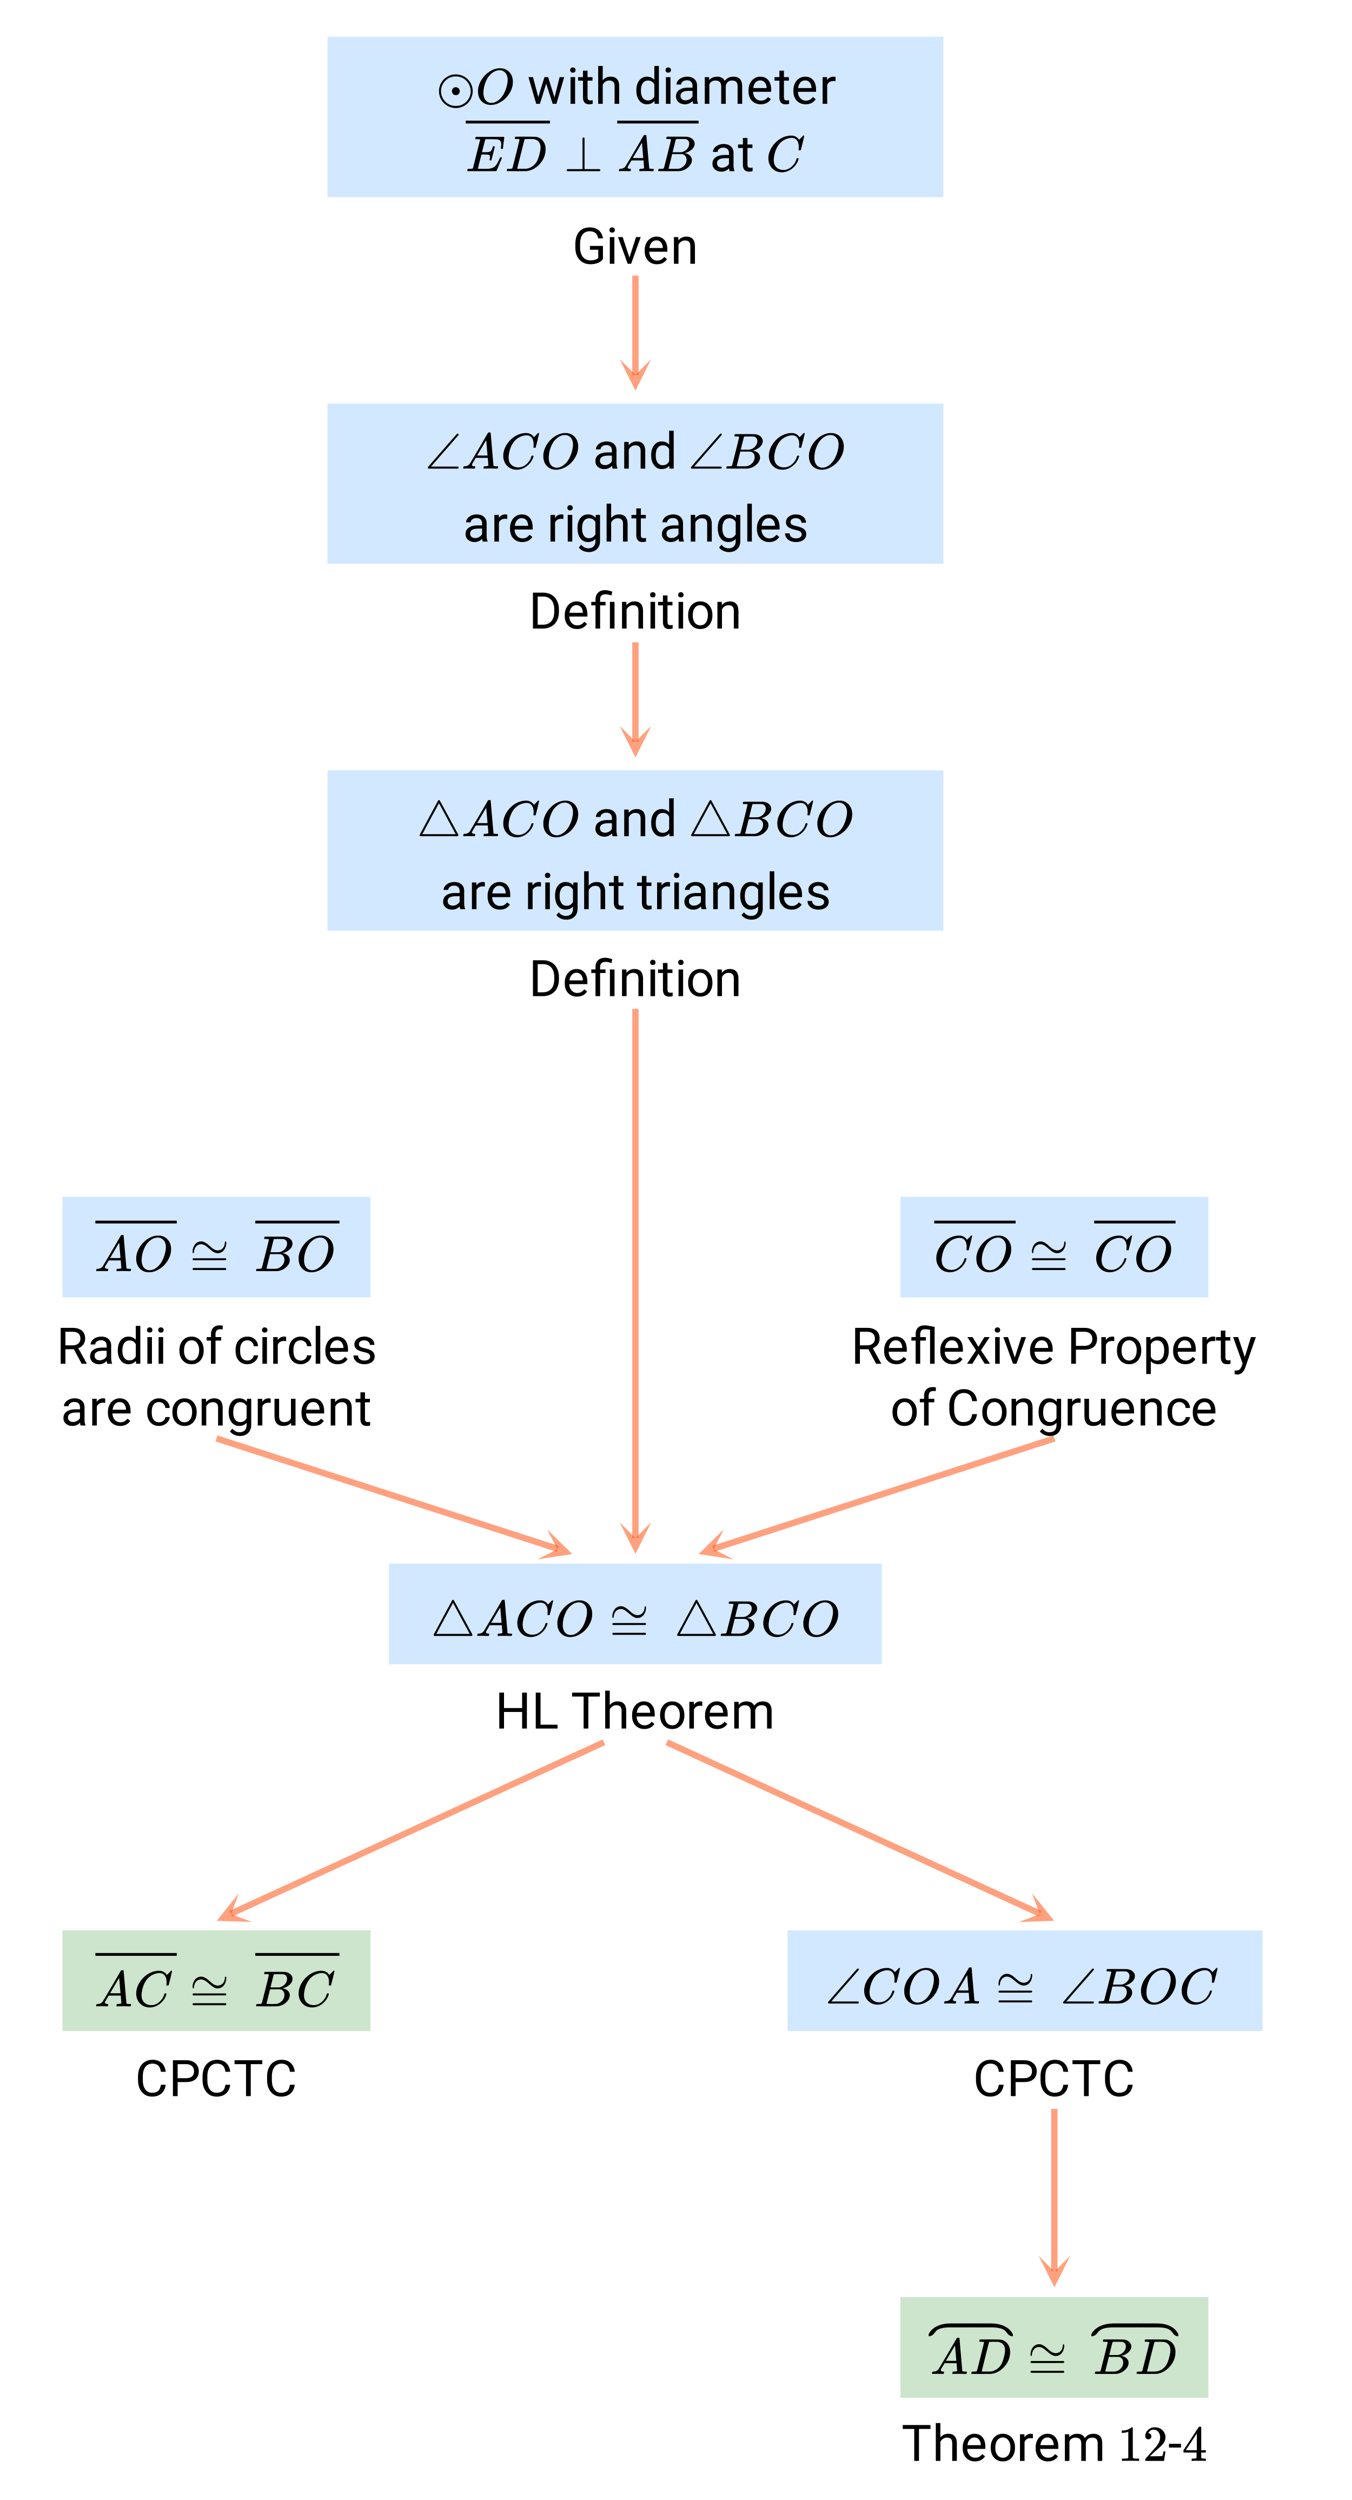 <svg xmlns="http://www.w3.org/2000/svg" xmlns:xlink="http://www.w3.org/1999/xlink" width="482.56" height="892.16" viewBox="0 0 361.92 669.12"><defs><symbol overflow="visible" id="o"><path d="M2.047-6.563c.926-.875 1.973-1.312 3.14-1.312 1.27 0 2.36.438 3.266 1.313.875.937 1.313 2 1.313 3.187 0 .2-.012.36-.032.484a4.658 4.658 0 0 1-1.28 2.688A4.717 4.717 0 0 1 6.593.922 4.576 4.576 0 0 1 3.204.64a4.9 4.9 0 0 1-1.157-.844C1.18-1.117.75-2.176.75-3.375c0-.258.004-.422.016-.484a4.654 4.654 0 0 1 1.28-2.704zm3.719-.734a4.6 4.6 0 0 0-.61-.031c-.261 0-.496.023-.703.062-.937.2-1.703.668-2.297 1.407a3.815 3.815 0 0 0-.875 2.484c0 .563.114 1.102.344 1.61A3.929 3.929 0 0 0 4.453.5a5.15 5.15 0 0 0 1.594 0A3.861 3.861 0 0 0 8.359-.907c.57-.707.86-1.531.86-2.469 0-.32-.043-.648-.125-.984a3.914 3.914 0 0 0-.985-1.766c-.617-.656-1.398-1.047-2.343-1.172zM4.203-3.375c0-.27.082-.504.25-.703.176-.195.379-.317.61-.36h.093c.063-.007.11-.015.14-.015.302.043.54.156.72.344.187.187.28.433.28.734 0 .305-.1.555-.296.75-.188.2-.438.297-.75.297-.45 0-.766-.203-.953-.61a.963.963 0 0 1-.094-.437zm0 0"/></symbol><symbol overflow="visible" id="A"><path d="M9.563-.547c.132.074.203.168.203.281 0 .106-.07.196-.204.266H.954C.816-.082.75-.172.75-.266c0-.101.066-.195.203-.28h4.031v-8.267c.094-.144.192-.218.297-.218.102.011.188.078.25.203v8.281zm0 0"/></symbol><symbol overflow="visible" id="J"><path d="M.953 0C.816-.082.75-.172.75-.266c0-.02.004-.054.016-.109.093-.133 1.394-1.633 3.906-4.5C7.254-7.844 8.57-9.332 8.625-9.344a.385.385 0 0 1 .125-.031c.07 0 .129.027.172.078.05.043.078.106.078.188a.291.291 0 0 1-.047.156s-.164.183-.484.547c-.313.367-.778.902-1.39 1.61-.618.71-1.22 1.398-1.813 2.062L1.625-.547h7.203c.113.086.172.18.172.281 0 .118-.07.204-.203.266zm0 0"/></symbol><symbol overflow="visible" id="Q"><path d="M11.188-.266c0 .118-.063.204-.188.266H1.016C.867-.082.796-.172.796-.266c0-.039.016-.086.048-.14C.864-.47 1.688-2 3.313-5 4.937-8.008 5.758-9.531 5.78-9.563c.04-.07.114-.109.219-.109.063 0 .113.016.156.047.032.023.88 1.574 2.547 4.656l2.485 4.61zm-.72-.28c0-.009-.745-1.391-2.234-4.141C6.754-7.446 6.008-8.829 6-8.829c-.012 0-.762 1.383-2.25 4.14L1.531-.546zm0 0"/></symbol><symbol overflow="visible" id="R"><path d="M.938-4.797c-.125 0-.188-.148-.188-.453v-.234c.07-.664.285-1.22.64-1.657a2.07 2.07 0 0 1 1.329-.796c.094-.008.187-.016.281-.016.164 0 .305.012.422.031.226.055.46.149.703.281.25.137.445.266.594.391.144.117.351.293.625.531.476.43.828.703 1.047.828.375.22.738.329 1.093.329.395 0 .75-.11 1.063-.329.238-.175.437-.414.594-.718.156-.313.234-.63.234-.954 0-.113.02-.207.063-.28.039-.071.082-.11.124-.11.133 0 .204.148.204.437 0 .168-.024.34-.063.516-.074.45-.23.855-.469 1.219-.242.355-.527.61-.859.765a1.737 1.737 0 0 1-.781.204h-.11c-.25 0-.476-.036-.671-.11-.418-.144-.97-.52-1.657-1.125-.48-.414-.828-.687-1.047-.812-.375-.227-.742-.344-1.093-.344-.399 0-.75.117-1.063.344-.492.406-.766.953-.828 1.64-.023.282-.086.422-.188.422zM.75-3.187c0-.114.066-.204.203-.266h8.61c.132.062.203.152.203.265 0 .094-.07.18-.204.25l-4.296.016H.969C.82-2.96.75-3.05.75-3.187zm0 2.624c0-.132.07-.226.219-.28h8.594c.007.011.03.03.062.062.031.023.05.039.063.047.019.011.035.03.046.062a.21.21 0 0 1 .032.11c0 .105-.07.195-.204.265H.954C.816-.359.75-.445.75-.563zm0 0"/></symbol><symbol overflow="visible" id="aj"><path d="M5.625 0c-.156-.031-.875-.047-2.156-.047-1.262 0-1.965.016-2.11.047h-.171v-.625h.359c.52 0 .851-.008 1-.031.07-.008.18-.067.328-.172v-6.984a.469.469 0 0 0-.11.046 4.028 4.028 0 0 1-1.39.25h-.25v-.625h.25c.758-.02 1.39-.191 1.89-.515.165-.082.305-.18.422-.297.02-.031.07-.047.157-.047a.36.36 0 0 1 .234.078v4.047l.016 4.047c.133.137.426.203.875.203h.797V0zm0 0"/></symbol><symbol overflow="visible" id="ak"><path d="M1.484-5.797c-.25 0-.449-.078-.593-.234a.872.872 0 0 1-.22-.61c0-.644.243-1.195.735-1.656A2.493 2.493 0 0 1 3.172-9c.781 0 1.422.21 1.922.625.508.418.828.965.953 1.64.008.169.016.32.016.454 0 .523-.157 1.011-.47 1.468-.25.375-.761.899-1.53 1.563-.325.273-.774.684-1.344 1.234l-.797.766h1.031c1.406 0 2.156-.02 2.25-.063.031-.007.078-.101.14-.28.032-.102.095-.41.188-.923v-.03h.532v.03l-.375 2.47V0H.671v-.25c0-.188.008-.29.031-.313.008-.007.39-.44 1.14-1.296.977-1.082 1.61-1.801 1.891-2.157.602-.82.907-1.57.907-2.25 0-.593-.157-1.086-.47-1.484-.312-.406-.75-.61-1.312-.61-.523 0-.945.235-1.265.704-.024.031-.047.078-.078.14a.274.274 0 0 0-.047.079c0 .011.023.015.078.015.219 0 .394.086.531.25a.801.801 0 0 1 .219.563c0 .23-.074.421-.219.578-.148.156-.344.234-.594.234zm0 0"/></symbol><symbol overflow="visible" id="am"><path d="M6.25 0c-.125-.031-.71-.047-1.75-.047-1.086 0-1.688.016-1.813.047h-.124v-.625h.421c.383-.008.625-.031.72-.063a.233.233 0 0 0 .155-.14c.008-.008.016-.25.016-.719v-.687h-3.5v-.625l2.047-3.11c1.375-2.093 2.07-3.144 2.094-3.156.02-.02.113-.031.28-.031h.25l.079.094v6.203h1.234v.625H5.125v1.343a.25.25 0 0 0 .078.157c.07.062.328.101.766.109h.39V0zM3.953-2.86v-4.5L1-2.86zm0 0"/></symbol><symbol overflow="visible" id="p"><path d="M6.203-9.516h.234c.344 0 .555.008.641.016.883.125 1.594.516 2.125 1.172.531.648.797 1.465.797 2.453 0 1.21-.39 2.36-1.172 3.453A6.267 6.267 0 0 1 6.953-.625c-.937.617-1.887.922-2.844.922-.968 0-1.773-.305-2.406-.922C1.016-1.289.672-2.18.672-3.297c0-.312.004-.515.015-.61.165-1.226.688-2.363 1.563-3.405.258-.29.531-.563.813-.813 1-.82 2.046-1.285 3.14-1.39zM8.61-6.437c0-.676-.156-1.235-.468-1.672a2.043 2.043 0 0 0-1.282-.844 2.735 2.735 0 0 0-.421-.031c-.188 0-.356.015-.5.046-.563.106-1.09.36-1.579.766-.21.156-.46.402-.75.735-.418.53-.773 1.214-1.062 2.046a7.699 7.699 0 0 0-.422 2.47c0 .648.125 1.198.375 1.655.258.45.617.75 1.078.907.238.074.461.109.672.109.54 0 1.078-.172 1.61-.516 1.07-.707 1.859-1.863 2.359-3.468.258-.852.39-1.586.39-2.204zm0 0"/></symbol><symbol overflow="visible" id="B"><path d="M9.438-6.078c0-.094.007-.274.03-.547.032-.27.048-.441.048-.516 0-.394-.07-.695-.204-.906-.124-.207-.355-.348-.687-.422-.305-.062-.992-.094-2.063-.094-.773 0-1.171.008-1.203.016-.074.031-.12.078-.14.14-.012.032-.157.59-.438 1.673a61.232 61.232 0 0 0-.406 1.64c.207.012.426.016.656.016h.125c.582 0 1-.035 1.25-.11.258-.082.461-.285.61-.609.05-.101.117-.297.203-.578a.433.433 0 0 0 .015-.11c.008-.038.016-.066.016-.077.008-.008.016-.024.016-.047a.047.047 0 0 1 .046-.032.392.392 0 0 1 .094-.015h.219c.031 0 .055.008.078.015.02.012.031.024.031.032.008 0 .02.011.032.03a.09.09 0 0 0 .03.048L7.36-4.75c-.304 1.2-.468 1.809-.5 1.828-.023.031-.093.047-.218.047-.118 0-.184-.016-.204-.047-.054-.02-.058-.129-.015-.328.062-.227.094-.43.094-.61 0-.257-.09-.425-.266-.5-.168-.062-.61-.093-1.328-.093h-.703c-.055.187-.227.855-.516 2a93.385 93.385 0 0 0-.422 1.75c0 .031.051.055.156.062.102 0 .461.008 1.079.016.843 0 1.398-.008 1.671-.031.282-.02.551-.078.813-.172a2.34 2.34 0 0 0 1.094-.75c.3-.363.625-.957.969-1.781.082-.196.132-.301.156-.313.031-.02.097-.031.203-.031.101 0 .172.012.203.031.05.031.078.078.078.14-.95 2.294-1.445 3.462-1.484 3.5-.031.024-1.32.032-3.86.032H.938C.613-.008.453-.031.453-.063v-.015a.187.187 0 0 1-.031-.078c0-.008.008-.07.031-.188.04-.133.078-.21.11-.234.039-.031.144-.047.312-.047.25 0 .52-.008.813-.031a.41.41 0 0 0 .265-.172c.008-.04.328-1.305.953-3.797.633-2.488.953-3.75.953-3.781 0-.063-.023-.094-.062-.094-.074-.031-.313-.05-.719-.063h-.422a.535.535 0 0 1-.094-.124c0-.02.016-.094.047-.22.032-.163.079-.257.141-.28h7.484c.063.062.094.109.094.14 0 .055-.062.563-.187 1.531-.118.97-.172 1.461-.172 1.47-.024.062-.117.093-.281.093H9.53c-.062-.05-.094-.094-.094-.125zm0 0"/></symbol><symbol overflow="visible" id="C"><path d="M3.875-8.484c0-.008-.008-.02-.016-.032 0-.02-.011-.03-.03-.03-.024-.009-.044-.017-.063-.017a.156.156 0 0 0-.079-.015.392.392 0 0 0-.093-.016h-.219a.582.582 0 0 0-.14-.015h-.126c-.304 0-.468-.032-.5-.094-.011-.031 0-.11.032-.235.039-.164.078-.257.109-.28.02-.009.922-.016 2.703-.016 1.5.011 2.336.023 2.516.03.187 0 .367.024.547.063a2.88 2.88 0 0 1 1.703 1.125c.426.586.64 1.313.64 2.188 0 .45-.058.89-.171 1.328-.25 1.023-.778 1.945-1.579 2.766C8.203-.797 7.164-.234 6-.047l-.188.031L3.188 0h-1.5C.883 0 .478-.02.47-.063v-.015a.32.32 0 0 1-.016-.078c0-.008.008-.07.031-.188.04-.133.079-.21.11-.234.039-.031.144-.047.312-.047.239 0 .508-.008.813-.031.125-.031.207-.086.25-.172.031-.031.351-1.281.968-3.75.626-2.469.938-3.77.938-3.906zM9.5-6.344c0-.664-.18-1.191-.531-1.578-.344-.383-.836-.61-1.469-.672H6.906c-.156-.008-.304-.015-.437-.015-.137 0-.282.007-.438.015H5.453c-.117.012-.195.055-.234.125-.024.031-.356 1.328-1 3.89-.637 2.556-.953 3.845-.953 3.876 0 .031.05.055.156.062h1.031c.738 0 1.149-.004 1.234-.015A3.767 3.767 0 0 0 7.86-1.734c.32-.32.582-.696.782-1.125.207-.438.398-1.008.578-1.72.187-.718.281-1.304.281-1.765zm0 0"/></symbol><symbol overflow="visible" id="D"><path d="M8.797-6.5c0-.75-.168-1.336-.5-1.766-.324-.425-.793-.64-1.406-.64-.48 0-.996.117-1.547.344-.98.406-1.746 1.105-2.297 2.093-.492.875-.797 1.903-.922 3.078A2.994 2.994 0 0 0 2.109-3c0 1.031.344 1.773 1.032 2.219.425.304.957.453 1.593.453.344 0 .72-.07 1.125-.219.532-.219 1.008-.57 1.438-1.062.437-.5.734-1.047.89-1.641.04-.113.07-.176.094-.188.02-.019.086-.03.203-.03.188 0 .282.038.282.109 0 .011-.008.054-.016.125-.219.804-.656 1.527-1.313 2.171C6.79-.425 6.063-.016 5.25.173a3.682 3.682 0 0 1-.938.125C3.382.297 2.603.03 1.97-.5A3.568 3.568 0 0 1 .766-2.531a3.733 3.733 0 0 1-.094-.875c0-1.082.336-2.133 1.015-3.156a7.267 7.267 0 0 1 1.5-1.641 6.098 6.098 0 0 1 1.97-1.063c.53-.164 1.019-.25 1.468-.25.32 0 .508.008.563.016.539.094 1 .32 1.375.672.007.023.039.07.093.14.063.075.11.137.14.188.04.055.067.078.079.078.031 0 .156-.113.375-.344.063-.062.129-.125.203-.187.07-.07.14-.145.203-.219.07-.082.117-.133.14-.156L10-9.531h.078c.125 0 .188.031.188.094 0 .042-.141.664-.422 1.859-.324 1.25-.485 1.883-.485 1.89a.239.239 0 0 1-.078.094.858.858 0 0 1-.234.016h-.219c-.043-.05-.07-.082-.078-.094 0-.008.004-.086.016-.234.02-.176.03-.375.03-.594zm0 0"/></symbol><symbol overflow="visible" id="E"><path d="M.563 0C.5-.063.469-.11.469-.14c0-.04.015-.118.047-.235.03-.113.054-.18.078-.203l.062-.047h.188c.625-.02 1.082-.242 1.375-.672.05-.05.867-1.426 2.453-4.125a452.572 452.572 0 0 0 2.39-4.094c.051-.082.098-.129.141-.14.04-.008.14-.016.297-.016h.234c.051.074.079.117.079.125l.375 4.375c.25 2.906.382 4.375.406 4.406.039.094.332.141.875.141.101 0 .176.008.219.016.039 0 .07.011.093.03.02.024.031.056.031.095a.983.983 0 0 1-.046.187c-.024.137-.047.219-.079.25C9.665-.016 9.61 0 9.517 0c-.168 0-.438-.004-.813-.016-.367-.007-.664-.015-.89-.015-.844 0-1.399.011-1.657.031h-.172a.365.365 0 0 1-.093-.11c0-.03.015-.113.046-.25.032-.124.055-.195.079-.218l.046-.047h.282c.476-.02.765-.094.86-.219l-.157-2.031H3.828l-.469.781c-.324.543-.492.836-.5.875a.524.524 0 0 0-.046.203c0 .23.207.36.624.391.165 0 .25.047.25.14a.915.915 0 0 1-.03.188.754.754 0 0 1-.095.25C3.54-.016 3.485 0 3.392 0c-.157 0-.403-.004-.735-.016-.336-.007-.586-.015-.75-.015C1.27-.031.86-.02.672 0zm6.406-3.516c0-.093-.059-.789-.172-2.093-.106-1.313-.164-1.973-.172-1.985l-.375.578c-.137.243-.418.727-.844 1.454L4.188-3.517l1.39.016c.926 0 1.39-.004 1.39-.016zm0 0"/></symbol><symbol overflow="visible" id="F"><path d="M3.89-8.484c0-.008-.007-.02-.015-.032-.012-.02-.027-.03-.047-.03a.084.084 0 0 0-.047-.017c-.023-.007-.047-.015-.078-.015a.392.392 0 0 0-.094-.016H3.39a.582.582 0 0 0-.14-.015h-.125c-.219 0-.355-.004-.406-.016a.091.091 0 0 1-.078-.078c-.024-.031-.016-.113.015-.25.04-.156.078-.242.11-.266.007-.008.597-.015 1.765-.015 2.332 0 3.563.011 3.688.03.625.095 1.11.31 1.453.642.363.343.547.746.547 1.203 0 .324-.086.632-.25.921-.211.368-.531.696-.969.985-.43.293-.883.492-1.36.594l-.14.03c.594.087 1.07.294 1.438.626.363.336.546.75.546 1.25 0 .648-.296 1.25-.89 1.812A3.925 3.925 0 0 1 6.125-.016C6.062-.004 5.109 0 3.265 0 1.462 0 .552-.008.532-.031.488-.051.47-.086.47-.141c0-.062.008-.125.031-.187.04-.164.086-.258.14-.281a.954.954 0 0 1 .204-.016h.078c.238 0 .508-.008.812-.031.125-.031.207-.086.25-.172.032-.031.352-1.281.97-3.75.624-2.469.937-3.77.937-3.906zM8.767-7.36c0-.301-.079-.555-.235-.766a1.131 1.131 0 0 0-.625-.438c-.062-.019-.48-.035-1.25-.046-.18 0-.367.007-.562.015h-.641c-.137.012-.219.043-.25.094-.031.031-.183.602-.453 1.703-.273 1.094-.414 1.672-.422 1.734h1.094c.726 0 1.144-.003 1.25-.015a2.49 2.49 0 0 0 1.047-.438c.332-.226.586-.507.765-.843.188-.332.282-.664.282-1zm-.72 4.265c0-.394-.108-.722-.327-.984a1.279 1.279 0 0 0-.797-.469c-.055-.008-.43-.016-1.125-.016-1.063 0-1.602.008-1.61.016 0 .024-.078.356-.234 1-.156.637-.312 1.266-.469 1.89l-.234.954c0 .031.05.055.156.062.102 0 .469.008 1.094.016.8 0 1.234-.004 1.297-.016.582-.062 1.101-.32 1.562-.78a2.279 2.279 0 0 0 .688-1.673zm0 0"/></symbol><symbol overflow="visible" id="r"><path d="M7.25-1.688L8.625-7.14h1.219L7.766 0h-1L5.03-5.406 3.344 0h-.985L.281-7.14H1.5l1.406 5.343L4.562-7.14h.985zm0 0"/></symbol><symbol overflow="visible" id="s"><path d="M2.25 0H1.031v-7.14H2.25zM.937-9.031c0-.196.055-.364.172-.5.125-.133.301-.203.532-.203.238 0 .421.07.546.203a.716.716 0 0 1 .188.5c0 .199-.063.367-.188.5-.124.125-.308.187-.546.187-.23 0-.407-.062-.532-.187a.728.728 0 0 1-.171-.5zm0 0"/></symbol><symbol overflow="visible" id="t"><path d="M2.578-8.875v1.734h1.328v.938H2.578v4.437c0 .282.055.496.172.641.125.148.328.219.61.219.144 0 .343-.024.593-.078V0a3.824 3.824 0 0 1-.937.125c-.555 0-.97-.16-1.25-.484-.274-.332-.407-.801-.407-1.407v-4.437H.063v-.938h1.296v-1.734zm0 0"/></symbol><symbol overflow="visible" id="u"><path d="M2.14-6.281c.54-.657 1.243-.985 2.11-.985 1.508 0 2.273.852 2.297 2.547V0H5.313v-4.719c0-.52-.118-.898-.344-1.14-.23-.25-.59-.375-1.078-.375a1.8 1.8 0 0 0-1.047.312c-.305.211-.54.484-.703.828V0H.92v-10.14h1.22zm0 0"/></symbol><symbol overflow="visible" id="v"><path d="M.625-3.625c0-1.094.258-1.973.781-2.64.52-.665 1.196-1 2.032-1 .843 0 1.507.28 2 .843v-3.719h1.218V0H5.531L5.47-.766C4.977-.172 4.3.125 3.437.125c-.835 0-1.511-.336-2.03-1.016C.882-1.566.624-2.445.624-3.53zm1.219.14c0 .805.164 1.434.5 1.891.332.461.797.688 1.39.688.77 0 1.336-.348 1.704-1.047v-3.281c-.368-.664-.93-1-1.688-1-.605 0-1.074.234-1.406.703-.336.46-.5 1.14-.5 2.047zm0 0"/></symbol><symbol overflow="visible" id="w"><path d="M5.328 0c-.062-.145-.121-.395-.172-.75-.562.586-1.242.875-2.031.875-.7 0-1.277-.195-1.734-.594C.94-.863.719-1.367.719-1.984c0-.739.281-1.313.844-1.72.57-.413 1.367-.624 2.39-.624h1.188v-.563c0-.425-.133-.765-.391-1.015-.25-.258-.625-.39-1.125-.39-.438 0-.805.116-1.094.343-.293.219-.437.484-.437.797H.859c0-.352.125-.696.375-1.032a2.587 2.587 0 0 1 1.032-.78 3.48 3.48 0 0 1 1.437-.298c.82 0 1.461.211 1.922.625.469.407.71.97.734 1.688v3.281c0 .656.082 1.18.25 1.563V0zM3.312-.938c.376 0 .735-.097 1.079-.296.343-.196.593-.454.75-.766v-1.469h-.954c-1.5 0-2.25.438-2.25 1.313 0 .386.125.687.375.906.258.21.594.313 1 .313zm0 0"/></symbol><symbol overflow="visible" id="x"><path d="M2.078-7.14l.031.796c.52-.613 1.223-.922 2.11-.922 1 0 1.68.383 2.047 1.141.238-.344.546-.617.921-.828.383-.207.836-.313 1.36-.313 1.562 0 2.351.829 2.375 2.485V0H9.703v-4.719c0-.508-.117-.89-.344-1.14-.23-.25-.62-.375-1.171-.375-.461 0-.84.136-1.141.406-.293.273-.465.637-.516 1.094V0H5.313v-4.672c0-1.039-.512-1.562-1.532-1.562-.804 0-1.351.34-1.64 1.015V0H.92v-7.14zm0 0"/></symbol><symbol overflow="visible" id="y"><path d="M3.89.125c-.968 0-1.761-.316-2.374-.953C.91-1.461.609-2.313.609-3.375v-.219c0-.707.133-1.336.407-1.89.27-.563.648-1 1.14-1.313a2.877 2.877 0 0 1 1.578-.469c.926 0 1.645.309 2.157.922.52.606.78 1.477.78 2.61v.515H1.829c.02.7.227 1.266.625 1.703.395.438.895.657 1.5.657.426 0 .79-.086 1.094-.266.3-.176.562-.41.781-.703l.75.578C5.984-.332 5.086.125 3.891.125zm-.156-6.39c-.492 0-.902.183-1.234.546-.336.356-.543.856-.625 1.5h3.578v-.093c-.043-.625-.215-1.102-.516-1.438-.292-.344-.695-.516-1.203-.516zm0 0"/></symbol><symbol overflow="visible" id="z"><path d="M4.375-6.047a3.622 3.622 0 0 0-.594-.047c-.804 0-1.351.344-1.64 1.032V0H.92v-7.14H2.11l.016.827c.406-.632.973-.953 1.703-.953.238 0 .422.028.547.079zm0 0"/></symbol><symbol overflow="visible" id="G"><path d="M8.203-1.266c-.324.47-.777.82-1.36 1.047-.585.227-1.261.344-2.03.344-.782 0-1.481-.18-2.094-.547-.606-.363-1.074-.883-1.406-1.562-.336-.676-.5-1.461-.5-2.36v-.843c0-1.446.332-2.567 1-3.36.675-.789 1.628-1.187 2.859-1.187 1 0 1.8.257 2.406.765.613.512.988 1.235 1.125 2.172H6.938c-.231-1.27-.985-1.906-2.266-1.906-.844 0-1.492.305-1.938.906-.437.594-.656 1.453-.656 2.578v.797c0 1.074.242 1.93.735 2.563.5.636 1.164.953 2 .953.476 0 .894-.051 1.25-.156.351-.102.648-.282.89-.532V-3.75H4.72v-1.031h3.484zm0 0"/></symbol><symbol overflow="visible" id="H"><path d="M3.281-1.656l1.766-5.485h1.25L3.734 0h-.921L.219-7.14h1.25zm0 0"/></symbol><symbol overflow="visible" id="I"><path d="M2.078-7.14l.047.89c.54-.676 1.25-1.016 2.125-1.016 1.508 0 2.273.852 2.297 2.547V0H5.313v-4.719c0-.52-.118-.898-.344-1.14-.23-.25-.59-.375-1.078-.375a1.8 1.8 0 0 0-1.047.312c-.305.211-.54.484-.703.828V0H.92v-7.14zm0 0"/></symbol><symbol overflow="visible" id="K"><path d="M.64-3.625c0-1.113.255-2 .766-2.656.508-.657 1.192-.985 2.047-.985.875 0 1.55.309 2.031.922l.063-.797h1.125v6.97c0 .925-.277 1.655-.828 2.187-.555.53-1.29.796-2.203.796-.524 0-1.028-.109-1.516-.328-.492-.218-.867-.523-1.125-.906l.625-.734c.531.644 1.172.969 1.922.969.594 0 1.055-.168 1.39-.5.333-.336.5-.805.5-1.407v-.625c-.492.563-1.156.844-2 .844-.835 0-1.511-.332-2.03-1C.894-1.551.64-2.469.64-3.625zm1.22.14c0 .805.16 1.434.484 1.891.332.461.797.688 1.39.688.77 0 1.336-.348 1.704-1.047V-5.22C5.063-5.895 4.5-6.234 3.75-6.234c-.594 0-1.059.234-1.39.703-.337.46-.5 1.14-.5 2.047zm0 0"/></symbol><symbol overflow="visible" id="L"><path d="M2.25 0H1.031v-10.14H2.25zm0 0"/></symbol><symbol overflow="visible" id="M"><path d="M5.078-1.89c0-.333-.125-.587-.375-.766-.25-.188-.683-.344-1.297-.469-.617-.133-1.105-.297-1.469-.484-.367-.188-.636-.407-.812-.657-.168-.257-.25-.566-.25-.921 0-.583.242-1.07.734-1.47.5-.405 1.133-.609 1.907-.609.8 0 1.453.211 1.953.625.508.418.765.95.765 1.594H5.016c0-.332-.149-.617-.438-.86-.281-.238-.637-.359-1.062-.359-.45 0-.797.102-1.047.297a.89.89 0 0 0-.375.75c0 .293.113.516.344.672.238.149.66.29 1.265.422.613.137 1.11.297 1.485.484.375.188.648.418.828.688.187.273.28.594.28.969 0 .648-.257 1.164-.765 1.546-.511.376-1.172.563-1.984.563-.574 0-1.078-.102-1.516-.297A2.397 2.397 0 0 1 1-1.016a2.049 2.049 0 0 1-.375-1.187h1.219c.02.418.18.746.484.984.313.242.719.36 1.219.36.469 0 .836-.094 1.11-.282.28-.187.421-.437.421-.75zm0 0"/></symbol><symbol overflow="visible" id="N"><path d="M1.11 0v-9.61h2.718c.832 0 1.57.188 2.219.563A3.65 3.65 0 0 1 7.53-7.469c.352.68.532 1.461.532 2.344v.61c0 .906-.18 1.702-.532 2.39-.343.68-.843 1.2-1.5 1.563-.648.367-1.398.554-2.25.562zm1.265-8.563v7.532h1.344c.976 0 1.738-.301 2.281-.907.54-.613.813-1.484.813-2.609v-.547c0-1.093-.262-1.941-.782-2.547-.511-.601-1.234-.91-2.172-.921zm0 0"/></symbol><symbol overflow="visible" id="O"><path d="M1.328 0v-6.203H.203v-.938h1.125v-.609c0-.79.227-1.41.688-1.86.457-.445 1.101-.671 1.937-.671.488 0 1.11.136 1.86.406l-.204 1.031c-.554-.219-1.078-.328-1.578-.328-.523 0-.898.121-1.125.36-.23.23-.344.578-.344 1.046v.625h1.454v.938H2.562V0zm5.094 0H5.188v-7.14h1.234zm0 0"/></symbol><symbol overflow="visible" id="P"><path d="M.594-3.64c0-.696.133-1.32.406-1.876.281-.562.664-.992 1.156-1.296.489-.301 1.051-.454 1.688-.454.969 0 1.75.34 2.344 1.016.601.668.906 1.559.906 2.672v.094c0 .687-.137 1.308-.407 1.859-.261.555-.64.984-1.14 1.297-.492.305-1.055.453-1.688.453-.968 0-1.757-.332-2.359-1C.895-1.551.594-2.441.594-3.547zm1.234.156c0 .793.18 1.43.547 1.906.375.48.867.719 1.484.719.614 0 1.102-.243 1.47-.735.362-.488.546-1.172.546-2.047 0-.78-.188-1.41-.563-1.89a1.746 1.746 0 0 0-1.468-.735c-.606 0-1.094.243-1.469.72-.367.48-.547 1.167-.547 2.062zm0 0"/></symbol><symbol overflow="visible" id="S"><path d="M4.64-3.89H2.376V0H1.109v-9.61h3.188c1.07 0 1.898.25 2.484.75.582.493.875 1.204.875 2.141 0 .594-.164 1.117-.484 1.563-.324.449-.774.781-1.344 1l2.25 4.078V0h-1.36zM2.376-4.923h1.953c.625 0 1.125-.16 1.5-.484.375-.332.563-.77.563-1.313 0-.593-.18-1.047-.532-1.36-.355-.32-.867-.483-1.53-.483H2.374zm0 0"/></symbol><symbol overflow="visible" id="T"><path d="M1.531 0v-6.203H.391v-.938h1.14v-.734c0-.758.203-1.348.61-1.766.406-.425.984-.64 1.734-.64.281 0 .563.043.844.125l-.078.984c-.211-.039-.43-.062-.657-.062-.398 0-.703.117-.921.343-.211.23-.313.563-.313 1v.75h1.516v.938H2.75V0zm0 0"/></symbol><symbol overflow="visible" id="U"><path d="M3.781-.86c.438 0 .817-.128 1.14-.39.333-.27.516-.602.548-1h1.156a2.279 2.279 0 0 1-.422 1.172 2.78 2.78 0 0 1-1.047.875c-.43.219-.886.328-1.375.328-.969 0-1.742-.32-2.312-.969C.895-1.488.609-2.375.609-3.5v-.203c0-.695.125-1.317.375-1.86.258-.539.63-.957 1.11-1.25.476-.3 1.039-.453 1.687-.453.801 0 1.469.243 2 .72.532.48.813 1.1.844 1.859H5.469a1.619 1.619 0 0 0-.532-1.125c-.312-.301-.699-.454-1.156-.454-.625 0-1.11.227-1.453.672-.336.438-.5 1.086-.5 1.938v.219c0 .824.164 1.46.5 1.906.344.449.828.672 1.453.672zm0 0"/></symbol><symbol overflow="visible" id="V"><path d="M5.328-.703C4.86-.148 4.16.125 3.234.125c-.761 0-1.34-.219-1.734-.656C1.102-.97.898-1.625.89-2.5v-4.64h1.235v4.609c0 1.086.438 1.625 1.313 1.625.937 0 1.554-.348 1.859-1.047v-5.188h1.219V0H5.359zm0 0"/></symbol><symbol overflow="visible" id="W"><path d="M5.39-9.094c-.554-.094-.995-.14-1.327-.14-.875 0-1.313.464-1.313 1.39v.703h1.516v.938H2.75V0H1.531v-6.203H.391v-.938h1.14v-.78c0-.759.207-1.345.625-1.75.426-.407 1.031-.61 1.813-.61.437 0 1.316.136 2.64.406V0H5.391zm0 0"/></symbol><symbol overflow="visible" id="X"><path d="M3.313-4.531l1.593-2.61h1.422L4-3.609 6.406 0H4.984l-1.64-2.672L1.688 0H.266l2.406-3.61L.344-7.14H1.75zm0 0"/></symbol><symbol overflow="visible" id="Y"><path d="M2.375-3.766V0H1.109v-9.61h3.547c1.051 0 1.875.274 2.469.813.602.531.906 1.242.906 2.125 0 .938-.293 1.656-.875 2.156-.586.5-1.422.75-2.515.75zm0-1.03h2.281c.676 0 1.196-.157 1.563-.47.363-.32.547-.785.547-1.39 0-.57-.184-1.032-.547-1.375-.367-.344-.86-.52-1.485-.531H2.375zm0 0"/></symbol><symbol overflow="visible" id="Z"><path d="M6.953-3.484c0 1.086-.25 1.96-.75 2.625-.492.656-1.164.984-2.016.984-.867 0-1.546-.27-2.046-.813V2.75H.92v-9.89h1.126l.047.796c.5-.613 1.191-.922 2.078-.922.851 0 1.531.325 2.031.97.5.648.75 1.542.75 2.687zm-1.219-.141c0-.813-.171-1.445-.515-1.906-.344-.469-.813-.703-1.407-.703-.742 0-1.296.328-1.671.984v3.406c.363.657.925.985 1.687.985.582 0 1.047-.227 1.39-.688.345-.469.516-1.16.516-2.078zm0 0"/></symbol><symbol overflow="visible" id="aa"><path d="M3.266-1.781l1.656-5.36h1.312L3.36 1.11C2.91 2.297 2.203 2.891 1.234 2.891l-.218-.032-.47-.078v-1l.345.032c.406 0 .722-.086.953-.25.238-.168.43-.477.578-.922l.265-.72L.142-7.14h1.343zm0 0"/></symbol><symbol overflow="visible" id="ab"><path d="M8.188-3.047C8.062-2.035 7.68-1.254 7.046-.703c-.625.555-1.461.828-2.5.828C3.41.125 2.5-.281 1.813-1.094 1.125-1.906.78-2.992.78-4.359v-.922c0-.895.16-1.68.485-2.36.32-.675.773-1.191 1.359-1.546.582-.364 1.258-.547 2.031-.547 1.02 0 1.836.289 2.453.859.614.563.973 1.352 1.079 2.36H6.905c-.105-.77-.343-1.329-.718-1.673-.368-.343-.875-.515-1.532-.515-.812 0-1.449.305-1.906.906-.46.594-.688 1.445-.688 2.547v.938c0 1.042.211 1.87.641 2.484.438.617 1.05.922 1.844.922.695 0 1.234-.156 1.61-.469.374-.32.624-.879.75-1.672zm0 0"/></symbol><symbol overflow="visible" id="ac"><path d="M8.5 0H7.219v-4.438H2.375V0H1.109v-9.61h1.266v4.126h4.844V-9.61H8.5zm0 0"/></symbol><symbol overflow="visible" id="ad"><path d="M2.39-1.031h4.547V0H1.11v-9.61h1.282zm0 0"/></symbol><symbol overflow="visible" id="ae"><path d="M7.75-8.563H4.672V0H3.406v-8.563H.328v-1.046H7.75zm0 0"/></symbol><symbol overflow="visible" id="al"><path d="M3.469-3.578H.25v-1h3.219zm0 0"/></symbol><clipPath id="a"><path d="M0 0h361.922v668.422H0zm0 0"/></clipPath><clipPath id="b"><path d="M210 516h127.969v28H210zm0 0"/></clipPath><clipPath id="c"><path d="M165 96.11h9.328V105H165zm0 0"/></clipPath><clipPath id="d"><path d="M165 194.273h9.328V203H165zm0 0"/></clipPath><clipPath id="e"><path d="M165 407.43h9.328V416H165zm0 0"/></clipPath><clipPath id="f"><path d="M143 409h11v9h-11zm0 0"/></clipPath><clipPath id="g"><path d="M146.46 409.32l18.09 5.852-5.85 18.094-18.09-5.856zm0 0"/></clipPath><clipPath id="h"><path d="M187 409h10v9h-10zm0 0"/></clipPath><clipPath id="i"><path d="M196.348 417.36l-18.086 5.855-5.852-18.094 18.086-5.851zm0 0"/></clipPath><clipPath id="j"><path d="M58 506h10v9H58zm0 0"/></clipPath><clipPath id="k"><path d="M67.465 514.406l-17.274 7.942-7.937-17.282 17.273-7.937zm0 0"/></clipPath><clipPath id="l"><path d="M272 506h11v9h-11zm0 0"/></clipPath><clipPath id="m"><path d="M276.273 506.727l17.274 7.941-7.938 17.277-17.273-7.937zm0 0"/></clipPath><clipPath id="n"><path d="M278 603.758h8.488V613H278zm0 0"/></clipPath><clipPath id="af"><path d="M248.594 621.86h11.265V626h-11.265zm0 0"/></clipPath><clipPath id="ag"><path d="M259.86 621.86h11.265V626h-11.266zm0 0"/></clipPath><clipPath id="ah"><path d="M292.152 621.86h12.02V626h-12.02zm0 0"/></clipPath><clipPath id="ai"><path d="M304.172 621.86h11.265V626h-11.265zm0 0"/></clipPath></defs><g clip-path="url(#a)" fill="#fff"><path d="M0 0h361.92v669.12H0z"/><path d="M0 0h361.92v669.12H0z"/></g><path d="M87.668 9.848h164.871v42.914H87.668zm0 0M87.668 108.012h164.871v42.914H87.668zm0 0M87.668 206.176h164.871v42.914H87.668zm0 0M16.73 320.328h82.434v26.926H16.73zm0 0M241.043 320.328h82.437v26.926h-82.437zm0 0M104.156 418.492h131.899v26.926H104.156zm0 0" fill="#1e90ff" fill-opacity=".2"/><path d="M16.73 516.656h82.434v26.926H16.73zm0 0" fill="green" fill-opacity=".2"/><g clip-path="url(#b)"><path d="M210.816 516.656h142.891v26.926h-142.89zm0 0" fill="#1e90ff" fill-opacity=".2"/></g><path d="M241.043 614.82h82.437v26.926h-82.437zm0 0" fill="green" fill-opacity=".2"/><path d="M226.494 98.233v35.442" transform="scale(.751 .751)" fill="none" stroke-width="2.25" stroke="#ff4500" stroke-opacity=".502"/><g clip-path="url(#c)"><path d="M174.328 96.11l-4.223 8.453-4.226-8.454 4.226 4.227zm0 0" fill="#ff4500" fill-opacity=".502"/></g><path d="M226.494 228.902v35.442" transform="scale(.751 .751)" fill="none" stroke-width="2.25" stroke="#ff4500" stroke-opacity=".502"/><g clip-path="url(#d)"><path d="M174.328 194.273l-4.223 8.454-4.226-8.454 4.226 4.227zm0 0" fill="#ff4500" fill-opacity=".502"/></g><path d="M226.494 359.571v188.511" transform="scale(.751 .751)" fill="none" stroke-width="2.25" stroke="#ff4500" stroke-opacity=".502"/><g clip-path="url(#e)"><path d="M174.328 407.43l-4.223 8.453-4.226-8.453 4.226 4.226zm0 0" fill="#ff4500" fill-opacity=".502"/></g><path d="M77.159 512.64l121.582 39.337" transform="scale(.751 .751)" fill="none" stroke-width="2.25" stroke="#ff4500" stroke-opacity=".502"/><g clip-path="url(#f)"><g clip-path="url(#g)"><path d="M146.46 409.32l6.74 6.621-9.337 1.418 5.317-2.718zm0 0" fill="#ff4500" fill-opacity=".502"/></g></g><path d="M375.83 512.64l-121.583 39.337" transform="scale(.751 .751)" fill="none" stroke-width="2.25" stroke="#ff4500" stroke-opacity=".502"/><g clip-path="url(#h)"><g clip-path="url(#i)"><path d="M196.348 417.36l-9.34-1.419 6.738-6.62-2.719 5.32zm0 0" fill="#ff4500" fill-opacity=".502"/></g></g><path d="M215.29 620.91L82.267 682.027" transform="scale(.751 .751)" fill="none" stroke-width="2.25" stroke="#ff4500" stroke-opacity=".502"/><g clip-path="url(#j)"><g clip-path="url(#k)"><path d="M67.465 514.406l-9.442-.308 5.914-7.371-2.074 5.605zm0 0" fill="#ff4500" fill-opacity=".502"/></g></g><path d="M237.692 620.91l133.024 61.117" transform="scale(.751 .751)" fill="none" stroke-width="2.25" stroke="#ff4500" stroke-opacity=".502"/><g clip-path="url(#l)"><g clip-path="url(#m)"><path d="M276.273 506.727l5.91 7.37-9.44.31 5.605-2.075zm0 0" fill="#ff4500" fill-opacity=".502"/></g></g><path d="M375.83 751.579v57.841" transform="scale(.751 .751)" fill="none" stroke-width="2.25" stroke="#ff4500" stroke-opacity=".502"/><g clip-path="url(#n)"><path d="M286.488 603.758l-4.226 8.453-4.223-8.453 4.223 4.226zm0 0" fill="#ff4500" fill-opacity=".502"/></g><use xlink:href="#o" x="116.775" y="27.788"/><use xlink:href="#p" x="127.289" y="27.788"/><use xlink:href="#q" x="138.179" y="27.788"/><use xlink:href="#r" x="141.183" y="27.788"/><use xlink:href="#s" x="151.698" y="27.788"/><use xlink:href="#t" x="154.702" y="27.788"/><use xlink:href="#u" x="159.208" y="27.788"/><use xlink:href="#q" x="166.719" y="27.788"/><use xlink:href="#v" x="169.723" y="27.788"/><use xlink:href="#s" x="177.233" y="27.788"/><use xlink:href="#w" x="180.237" y="27.788"/><use xlink:href="#x" x="187.748" y="27.788"/><use xlink:href="#y" x="199.764" y="27.788"/><use xlink:href="#t" x="207.275" y="27.788"/><use xlink:href="#y" x="211.781" y="27.788"/><use xlink:href="#z" x="219.291" y="27.788"/><use xlink:href="#A" x="150.947" y="45.813"/><use xlink:href="#B" x="124.66" y="45.813"/><use xlink:href="#C" x="135.198" y="45.813"/><path d="M124.672 32.293h22.531v.754h-22.531zm0 0"/><use xlink:href="#q" x="186.997" y="45.813"/><use xlink:href="#w" x="190.001" y="45.813"/><use xlink:href="#t" x="197.511" y="45.813"/><use xlink:href="#q" x="202.017" y="45.813"/><use xlink:href="#D" x="205.021" y="45.813"/><use xlink:href="#E" x="165.216" y="45.813"/><use xlink:href="#F" x="175.731" y="45.813"/><path d="M165.227 32.293h21.78v.754h-21.78zm0 0"/><use xlink:href="#G" x="153.2" y="70.598"/><use xlink:href="#s" x="162.212" y="70.598"/><use xlink:href="#H" x="165.216" y="70.598"/><use xlink:href="#y" x="171.976" y="70.598"/><use xlink:href="#I" x="179.486" y="70.598"/><use xlink:href="#J" x="113.77" y="125.423"/><use xlink:href="#E" x="123.534" y="125.423"/><use xlink:href="#D" x="134.048" y="125.423"/><use xlink:href="#p" x="144.774" y="125.423"/><use xlink:href="#q" x="155.664" y="125.423"/><use xlink:href="#w" x="158.668" y="125.423"/><use xlink:href="#I" x="166.179" y="125.423"/><use xlink:href="#v" x="173.689" y="125.423"/><use xlink:href="#q" x="181.199" y="125.423"/><use xlink:href="#J" x="184.204" y="125.423"/><use xlink:href="#F" x="193.967" y="125.423"/><use xlink:href="#D" x="205.151" y="125.423"/><use xlink:href="#p" x="215.876" y="125.423"/><use xlink:href="#w" x="123.909" y="144.95"/><use xlink:href="#z" x="131.42" y="144.95"/><use xlink:href="#y" x="135.926" y="144.95"/><use xlink:href="#q" x="143.436" y="144.95"/><use xlink:href="#z" x="146.441" y="144.95"/><use xlink:href="#s" x="150.947" y="144.95"/><use xlink:href="#K" x="153.951" y="144.95"/><use xlink:href="#u" x="161.461" y="144.95"/><use xlink:href="#t" x="168.972" y="144.95"/><use xlink:href="#q" x="173.478" y="144.95"/><use xlink:href="#w" x="176.482" y="144.95"/><use xlink:href="#I" x="183.992" y="144.95"/><use xlink:href="#K" x="191.503" y="144.95"/><use xlink:href="#L" x="199.013" y="144.95"/><use xlink:href="#y" x="202.017" y="144.95"/><use xlink:href="#M" x="209.528" y="144.95"/><use xlink:href="#N" x="141.559" y="168.232"/><use xlink:href="#y" x="150.571" y="168.232"/><use xlink:href="#O" x="158.082" y="168.232"/><use xlink:href="#I" x="165.592" y="168.232"/><use xlink:href="#s" x="173.102" y="168.232"/><use xlink:href="#t" x="176.107" y="168.232"/><use xlink:href="#s" x="180.613" y="168.232"/><use xlink:href="#P" x="183.617" y="168.232"/><use xlink:href="#I" x="191.127" y="168.232"/><use xlink:href="#Q" x="111.517" y="223.809"/><use xlink:href="#E" x="123.534" y="223.809"/><use xlink:href="#D" x="134.048" y="223.809"/><use xlink:href="#p" x="144.774" y="223.809"/><use xlink:href="#q" x="155.664" y="223.809"/><use xlink:href="#w" x="158.668" y="223.809"/><use xlink:href="#I" x="166.179" y="223.809"/><use xlink:href="#v" x="173.689" y="223.809"/><use xlink:href="#q" x="181.199" y="223.809"/><use xlink:href="#Q" x="184.204" y="223.809"/><use xlink:href="#F" x="196.22" y="223.809"/><use xlink:href="#D" x="207.404" y="223.809"/><use xlink:href="#p" x="218.129" y="223.809"/><use xlink:href="#w" x="117.901" y="243.336"/><use xlink:href="#z" x="125.411" y="243.336"/><use xlink:href="#y" x="129.918" y="243.336"/><use xlink:href="#q" x="137.428" y="243.336"/><use xlink:href="#z" x="140.432" y="243.336"/><use xlink:href="#s" x="144.938" y="243.336"/><use xlink:href="#K" x="147.943" y="243.336"/><use xlink:href="#u" x="155.453" y="243.336"/><use xlink:href="#t" x="162.963" y="243.336"/><use xlink:href="#q" x="167.47" y="243.336"/><use xlink:href="#t" x="170.474" y="243.336"/><use xlink:href="#z" x="174.98" y="243.336"/><use xlink:href="#s" x="179.486" y="243.336"/><use xlink:href="#w" x="182.49" y="243.336"/><use xlink:href="#I" x="190.001" y="243.336"/><use xlink:href="#K" x="197.511" y="243.336"/><use xlink:href="#L" x="205.021" y="243.336"/><use xlink:href="#y" x="208.026" y="243.336"/><use xlink:href="#M" x="215.536" y="243.336"/><use xlink:href="#N" x="141.559" y="266.618"/><use xlink:href="#y" x="150.571" y="266.618"/><use xlink:href="#O" x="158.082" y="266.618"/><use xlink:href="#I" x="165.592" y="266.618"/><use xlink:href="#s" x="173.102" y="266.618"/><use xlink:href="#t" x="176.107" y="266.618"/><use xlink:href="#s" x="180.613" y="266.618"/><use xlink:href="#P" x="183.617" y="266.618"/><use xlink:href="#I" x="191.127" y="266.618"/><use xlink:href="#R" x="50.812" y="340.22"/><use xlink:href="#E" x="25.277" y="340.22"/><use xlink:href="#p" x="35.792" y="340.22"/><path d="M25.535 326.703h21.781v.75h-21.78zm0 0"/><use xlink:href="#F" x="68.086" y="340.22"/><use xlink:href="#p" x="79.27" y="340.22"/><path d="M68.344 326.703h22.531v.75H68.344zm0 0"/><use xlink:href="#S" x="15.138" y="365.004"/><use xlink:href="#w" x="23.4" y="365.004"/><use xlink:href="#v" x="30.91" y="365.004"/><use xlink:href="#s" x="38.42" y="365.004"/><use xlink:href="#s" x="41.424" y="365.004"/><use xlink:href="#q" x="44.429" y="365.004"/><use xlink:href="#P" x="47.433" y="365.004"/><use xlink:href="#T" x="54.943" y="365.004"/><use xlink:href="#q" x="59.449" y="365.004"/><use xlink:href="#U" x="62.453" y="365.004"/><use xlink:href="#s" x="69.213" y="365.004"/><use xlink:href="#z" x="72.217" y="365.004"/><use xlink:href="#U" x="76.723" y="365.004"/><use xlink:href="#L" x="83.482" y="365.004"/><use xlink:href="#y" x="86.487" y="365.004"/><use xlink:href="#M" x="93.997" y="365.004"/><use xlink:href="#w" x="16.265" y="381.527"/><use xlink:href="#z" x="23.775" y="381.527"/><use xlink:href="#y" x="28.281" y="381.527"/><use xlink:href="#q" x="35.792" y="381.527"/><use xlink:href="#U" x="38.796" y="381.527"/><use xlink:href="#P" x="45.555" y="381.527"/><use xlink:href="#I" x="53.065" y="381.527"/><use xlink:href="#K" x="60.576" y="381.527"/><use xlink:href="#z" x="68.086" y="381.527"/><use xlink:href="#V" x="72.592" y="381.527"/><use xlink:href="#y" x="80.103" y="381.527"/><use xlink:href="#I" x="87.613" y="381.527"/><use xlink:href="#t" x="95.124" y="381.527"/><use xlink:href="#R" x="275.502" y="340.22"/><use xlink:href="#D" x="249.966" y="340.22"/><use xlink:href="#p" x="260.692" y="340.22"/><path d="M250.094 326.703h21.781v.75h-21.781zm0 0"/><use xlink:href="#D" x="292.775" y="340.22"/><use xlink:href="#p" x="303.501" y="340.22"/><path d="M292.906 326.703h21.778v.75h-21.778zm0 0"/><use xlink:href="#S" x="227.811" y="365.004"/><use xlink:href="#y" x="236.072" y="365.004"/><use xlink:href="#W" x="243.583" y="365.004"/><use xlink:href="#y" x="251.093" y="365.004"/><use xlink:href="#X" x="258.603" y="365.004"/><use xlink:href="#s" x="265.363" y="365.004"/><use xlink:href="#H" x="268.367" y="365.004"/><use xlink:href="#y" x="275.126" y="365.004"/><use xlink:href="#q" x="282.636" y="365.004"/><use xlink:href="#Y" x="285.641" y="365.004"/><use xlink:href="#z" x="293.902" y="365.004"/><use xlink:href="#P" x="298.408" y="365.004"/><use xlink:href="#Z" x="305.919" y="365.004"/><use xlink:href="#y" x="313.429" y="365.004"/><use xlink:href="#z" x="320.939" y="365.004"/><use xlink:href="#t" x="325.446" y="365.004"/><use xlink:href="#aa" x="329.952" y="365.004"/><use xlink:href="#P" x="238.325" y="381.527"/><use xlink:href="#T" x="245.836" y="381.527"/><use xlink:href="#q" x="250.342" y="381.527"/><use xlink:href="#ab" x="253.346" y="381.527"/><use xlink:href="#P" x="262.358" y="381.527"/><use xlink:href="#I" x="269.869" y="381.527"/><use xlink:href="#K" x="277.379" y="381.527"/><use xlink:href="#z" x="284.89" y="381.527"/><use xlink:href="#V" x="289.396" y="381.527"/><use xlink:href="#y" x="296.906" y="381.527"/><use xlink:href="#I" x="304.417" y="381.527"/><use xlink:href="#U" x="311.927" y="381.527"/><use xlink:href="#y" x="318.686" y="381.527"/><use xlink:href="#Q" x="115.272" y="437.855"/><use xlink:href="#E" x="127.289" y="437.855"/><use xlink:href="#D" x="137.804" y="437.855"/><use xlink:href="#p" x="148.529" y="437.855"/><use xlink:href="#R" x="163.175" y="437.855"/><use xlink:href="#Q" x="180.448" y="437.855"/><use xlink:href="#F" x="192.465" y="437.855"/><use xlink:href="#D" x="203.648" y="437.855"/><use xlink:href="#p" x="214.374" y="437.855"/><use xlink:href="#ac" x="132.546" y="462.639"/><use xlink:href="#ad" x="142.31" y="462.639"/><use xlink:href="#q" x="149.82" y="462.639"/><use xlink:href="#ae" x="152.824" y="462.639"/><use xlink:href="#u" x="161.086" y="462.639"/><use xlink:href="#y" x="168.596" y="462.639"/><use xlink:href="#P" x="176.107" y="462.639"/><use xlink:href="#z" x="183.617" y="462.639"/><use xlink:href="#y" x="188.123" y="462.639"/><use xlink:href="#x" x="195.633" y="462.639"/><use xlink:href="#R" x="50.812" y="536.992"/><use xlink:href="#E" x="25.277" y="536.992"/><use xlink:href="#D" x="35.792" y="536.992"/><path d="M25.535 522.723h21.781v.75h-21.78zm0 0"/><use xlink:href="#F" x="68.086" y="536.992"/><use xlink:href="#D" x="79.27" y="536.992"/><path d="M68.344 522.723h22.531v.75H68.344zm0 0"/><use xlink:href="#ab" x="36.167" y="561.025"/><use xlink:href="#Y" x="45.18" y="561.025"/><use xlink:href="#ab" x="53.441" y="561.025"/><use xlink:href="#ae" x="62.453" y="561.025"/><use xlink:href="#ab" x="70.715" y="561.025"/><use xlink:href="#J" x="220.899" y="536.241"/><use xlink:href="#D" x="230.662" y="536.241"/><use xlink:href="#p" x="241.388" y="536.241"/><use xlink:href="#E" x="252.278" y="536.241"/><use xlink:href="#R" x="266.548" y="536.241"/><use xlink:href="#J" x="283.822" y="536.241"/><use xlink:href="#F" x="293.585" y="536.241"/><use xlink:href="#p" x="304.769" y="536.241"/><use xlink:href="#D" x="315.659" y="536.241"/><use xlink:href="#ab" x="260.481" y="561.025"/><use xlink:href="#Y" x="269.493" y="561.025"/><use xlink:href="#ab" x="277.755" y="561.025"/><use xlink:href="#ae" x="286.767" y="561.025"/><use xlink:href="#ab" x="295.029" y="561.025"/><use xlink:href="#R" x="275.126" y="635.378"/><use xlink:href="#E" x="249.028" y="635.378"/><use xlink:href="#C" x="259.542" y="635.378"/><g clip-path="url(#af)"><path d="M5625.754 622.914H254.44c-4.988 0-3.586 1.969-5.566 2.371-.078.016-.242 0-.242 0-.028 0-.04-.012-.04-.039v-.5c1.02-2.082 3.454-2.887 5.848-2.887h5371.313zm0 0"/></g><g clip-path="url(#ag)"><path d="M-5106.035 622.914H265.277c4.989 0 3.586 1.969 5.563 2.371.082.016.242 0 .242 0 .027 0 .043-.012.043-.039v-.5c-1.023-2.082-3.457-2.887-5.848-2.887h-5371.312zm0 0"/></g><use xlink:href="#F" x="292.623" y="635.378"/><use xlink:href="#C" x="303.806" y="635.378"/><g clip-path="url(#ah)"><path d="M5843.328 622.914H298.191c-5.148 0-3.703 1.969-5.746 2.371-.082.016-.25 0-.25 0-.027 0-.043-.012-.043-.039v-.5c1.055-2.082 3.567-2.887 6.04-2.887h5545.136zm0 0"/></g><g clip-path="url(#ai)"><path d="M-4888.79 622.914H309.778c4.825 0 3.47 1.969 5.387 2.371.074.016.234 0 .234 0 .024 0 .04-.012.04-.039v-.5c-.993-2.082-3.344-2.887-5.66-2.887H-4888.79zm0 0"/></g><use xlink:href="#ae" x="241.329" y="658.66"/><use xlink:href="#u" x="249.591" y="658.66"/><use xlink:href="#y" x="257.101" y="658.66"/><use xlink:href="#P" x="264.612" y="658.66"/><use xlink:href="#z" x="272.122" y="658.66"/><use xlink:href="#y" x="276.628" y="658.66"/><use xlink:href="#x" x="284.139" y="658.66"/><use xlink:href="#q" x="296.155" y="658.66"/><use xlink:href="#aj" x="299.159" y="658.66"/><use xlink:href="#ak" x="305.919" y="658.66"/><use xlink:href="#al" x="312.678" y="658.66"/><use xlink:href="#am" x="316.433" y="658.66"/></svg>